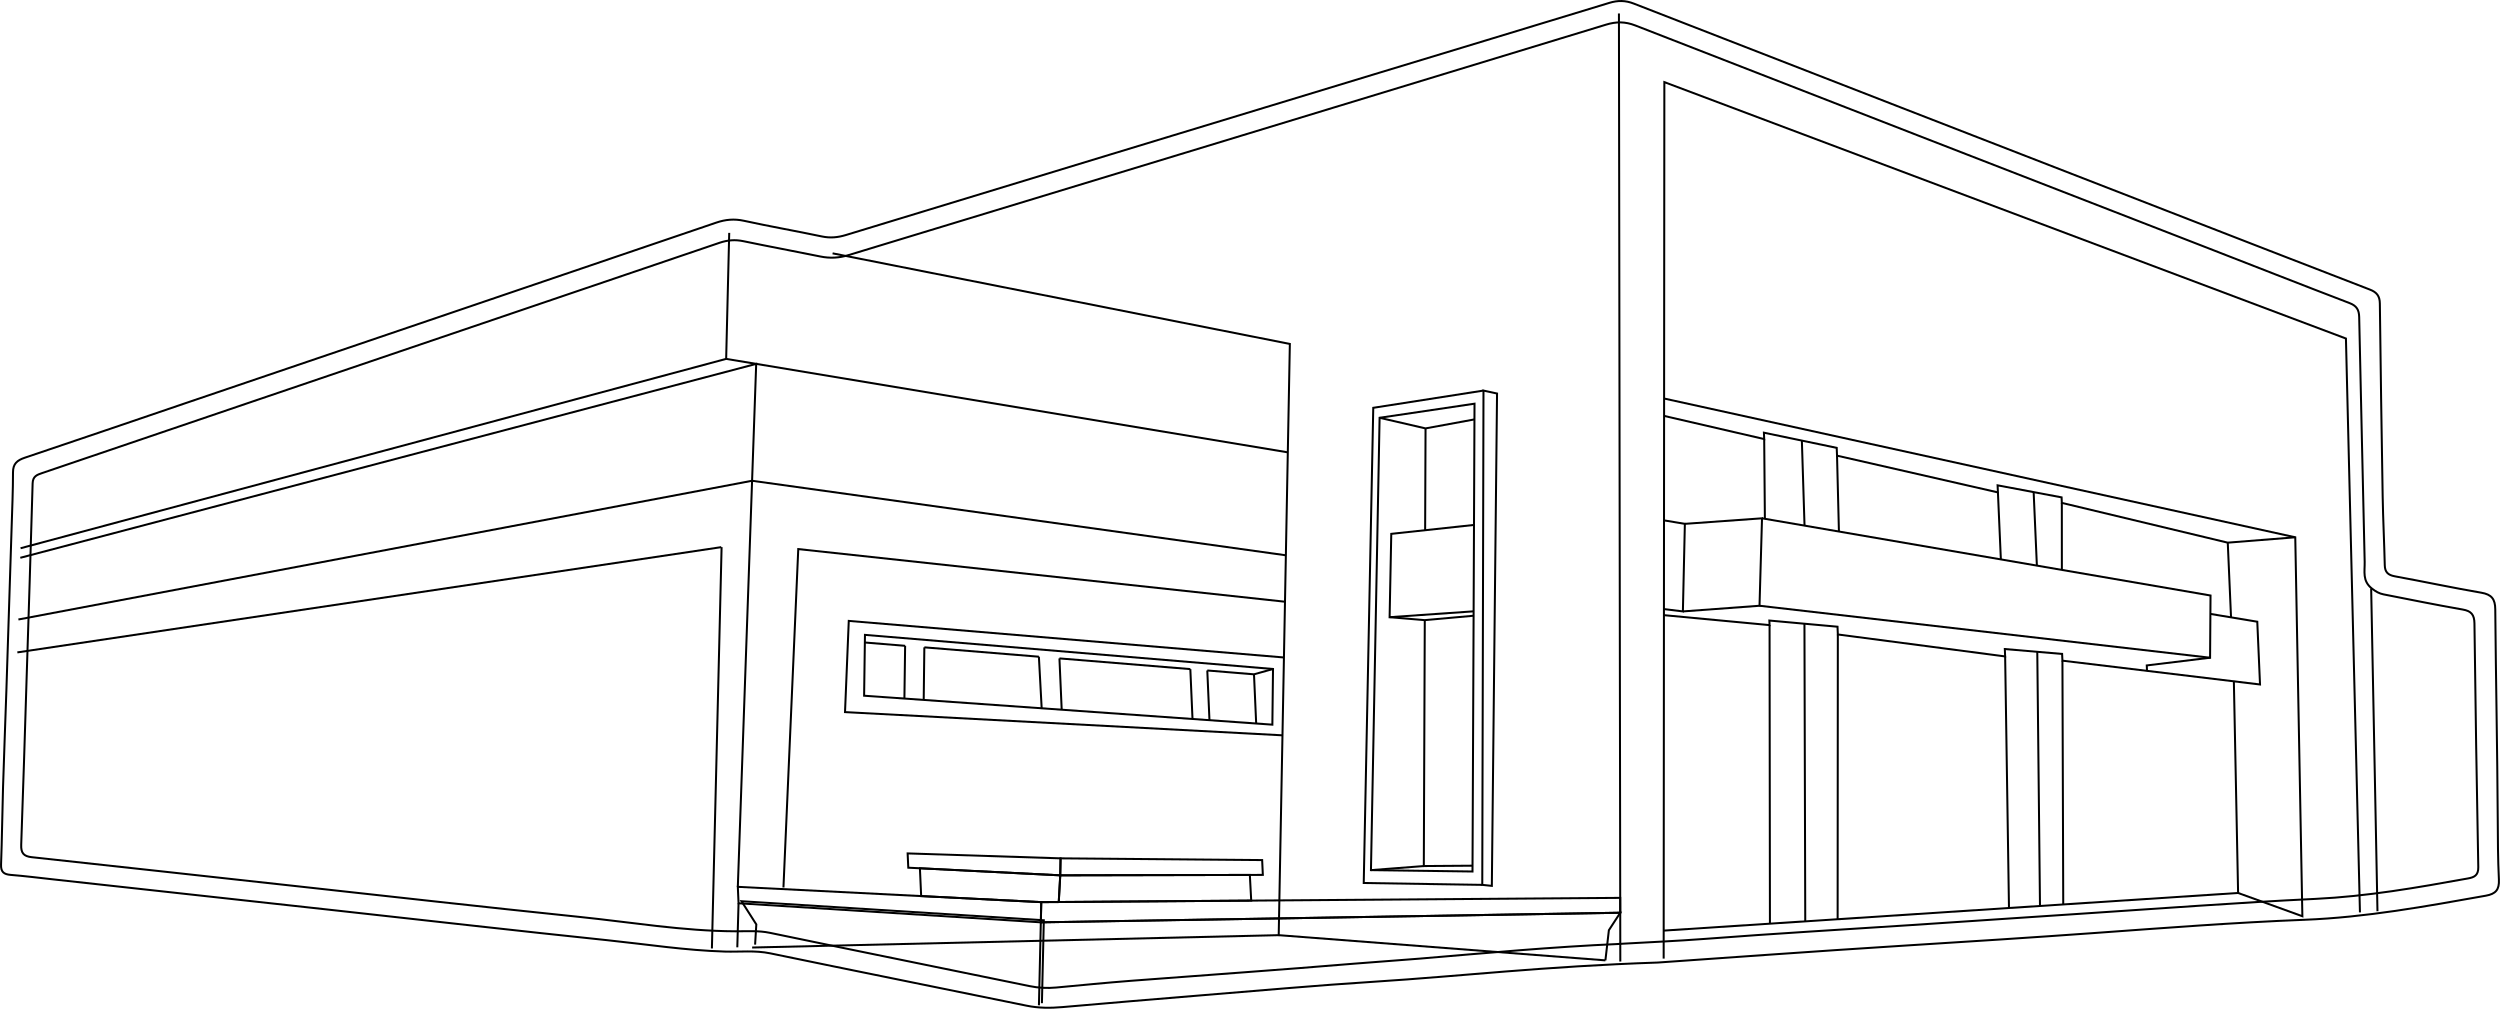 <?xml version="1.0" encoding="UTF-8"?><svg id="Capa_2" xmlns="http://www.w3.org/2000/svg" viewBox="0 0 619.22 249.86"><defs><style>.cls-1{fill:none;stroke:#000;stroke-miterlimit:10;stroke-width:.5px;}</style></defs><g id="Capa_1-2"><g><polyline class="cls-1" points="206.22 62.75 319.48 85.19 316.72 231.63 186.3 234.69"/><line class="cls-1" x1="178.73" y1="135.52" x2="176.33" y2="234.92"/><line class="cls-1" x1="180.62" y1="57.68" x2="179.86" y2="88.89"/><line class="cls-1" x1="588.87" y1="225.7" x2="587.31" y2="145.75"/><line class="cls-1" x1="400.99" y1="3.33" x2="401.33" y2="238.16"/><line class="cls-1" x1="316.72" y1="231.63" x2="397.64" y2="237.87"/><polyline class="cls-1" points="187.03 233.97 187.33 228.97 183.66 223.22 258.54 227.94 258.07 248.48"/><polyline class="cls-1" points="257.33 249 257.8 228.45 401.32 226.07 398.5 230.4 397.64 237.87"/><polygon class="cls-1" points="257.91 223.45 257.8 228.45 182.93 223.73 182.75 219.66 228.16 221.95 257.91 223.45"/><polygon class="cls-1" points="401.31 222.39 401.32 226.07 257.8 228.45 257.91 223.45 262.24 223.42 309.91 223.07 401.31 222.39"/><polygon class="cls-1" points="312.62 213.03 312.79 216.7 309.57 216.71 262.61 216.81 262.69 212.6 312.62 213.03"/><polygon class="cls-1" points="262.69 212.6 262.61 216.81 227.85 215.06 224.97 214.92 224.81 211.38 262.69 212.6"/><polygon class="cls-1" points="262.61 216.81 262.24 223.42 257.91 223.45 228.16 221.95 227.85 215.06 262.61 216.81"/><polygon class="cls-1" points="309.91 223.07 262.24 223.42 262.61 216.81 309.57 216.71 309.91 223.07"/><polyline class="cls-1" points="584.53 225.99 581.06 83.85 412.24 20.34 412.07 237.44"/><polyline class="cls-1" points="412.16 128.89 417.32 129.75 416.83 151.44 412.14 150.86"/><polyline class="cls-1" points="417.32 129.75 436.43 128.38 435.81 150.04 416.83 151.44"/><polyline class="cls-1" points="436.43 128.38 547.52 147.5 547.41 162.91 435.81 150.04"/><polyline class="cls-1" points="547.48 152.06 559.1 153.99 559.78 169.54 510.84 163.64 510.76 161.97 496.57 160.76 496.65 162.59 455.21 157.15 455.13 155.23 438.25 153.7 438.3 154.83 412.14 152.37"/><polyline class="cls-1" points="547.41 162.91 531.73 164.82 531.79 166.17"/><polyline class="cls-1" points="553.3 168.76 554.35 221.18 412.08 230.5"/><line class="cls-1" x1="438.3" y1="154.83" x2="438.39" y2="228.77"/><line class="cls-1" x1="446.94" y1="154.49" x2="447.14" y2="228.2"/><line class="cls-1" x1="455.21" y1="157.15" x2="455.16" y2="227.68"/><line class="cls-1" x1="496.65" y1="162.59" x2="497.6" y2="224.9"/><line class="cls-1" x1="504.61" y1="161.45" x2="505.28" y2="224.39"/><line class="cls-1" x1="510.84" y1="163.64" x2="511.04" y2="224.02"/><polyline class="cls-1" points="568.51 133.08 551.79 134.41 510.69 124.56 510.63 123.19 494.78 120.21 494.86 121.96 455.01 112.86 454.93 110.93 436.9 107.17 436.97 108.75 412.18 103.02"/><line class="cls-1" x1="551.79" y1="134.41" x2="552.6" y2="152.91"/><line class="cls-1" x1="436.97" y1="108.75" x2="437.14" y2="128.51"/><line class="cls-1" x1="455.01" y1="112.86" x2="455.48" y2="131.66"/><line class="cls-1" x1="446.3" y1="109.13" x2="446.96" y2="130.2"/><line class="cls-1" x1="494.86" y1="121.96" x2="495.59" y2="138.56"/><line class="cls-1" x1="510.69" y1="124.56" x2="510.7" y2="141.16"/><line class="cls-1" x1="504.51" y1="140.1" x2="503.71" y2="121.89"/><polyline class="cls-1" points="554.35 221.18 570.27 226.94 568.51 133.08 412.18 98.71"/><polygon class="cls-1" points="369.51 219.42 370.8 97.47 367.44 96.74 367.14 219.17 369.51 219.42"/><polyline class="cls-1" points="367.14 219.17 337.78 218.71 340.14 101.01 367.44 96.74"/><polygon class="cls-1" points="341.71 103.48 365.22 99.99 364.72 215.86 339.57 215.52 341.71 103.48"/><polyline class="cls-1" points="365.09 130.02 344.6 132.23 344.19 152.87 365 151.42"/><polyline class="cls-1" points="365.21 103.88 353.09 106.11 341.71 103.48"/><polyline class="cls-1" points="352.9 153.6 352.66 214.51 364.72 214.42"/><line class="cls-1" x1="353.09" y1="106.11" x2="352.99" y2="131.32"/><polyline class="cls-1" points="344.19 152.87 352.9 153.6 364.99 152.51"/><line class="cls-1" x1="352.66" y1="214.51" x2="339.57" y2="215.52"/><polyline class="cls-1" points="318.97 112.04 179.86 88.89 5.1 135.79"/><polyline class="cls-1" points="5.03 138.16 187.3 90.13 182.75 219.66"/><line class="cls-1" x1="182.93" y1="223.73" x2="182.62" y2="234.64"/><polyline class="cls-1" points="318.49 137.54 186.28 119.08 4.56 153.44"/><polyline class="cls-1" points="318.28 149.04 197.72 136 194.05 219.82"/><line class="cls-1" x1="178.65" y1="135.52" x2="4.3" y2="161.59"/><polyline class="cls-1" points="318.02 162.85 210.23 153.79 209.3 176.38 317.65 182.13"/><polygon class="cls-1" points="315.31 165.7 214.24 157.25 214.03 172.32 315.15 179.49 315.31 165.7"/><line class="cls-1" x1="224.19" y1="159.96" x2="214.22" y2="159.14"/><line class="cls-1" x1="257.32" y1="162.66" x2="228.95" y2="160.34"/><line class="cls-1" x1="294.83" y1="165.73" x2="262.41" y2="163.08"/><polyline class="cls-1" points="315.31 165.7 310.6 167.02 299.03 166.07"/><line class="cls-1" x1="310.6" y1="167.02" x2="311.14" y2="179.21"/><line class="cls-1" x1="294.83" y1="165.73" x2="295.37" y2="178.09"/><line class="cls-1" x1="299.03" y1="166.07" x2="299.57" y2="178.39"/><line class="cls-1" x1="257.32" y1="162.66" x2="258.01" y2="175.44"/><line class="cls-1" x1="262.41" y1="163.08" x2="262.97" y2="175.79"/><line class="cls-1" x1="224.19" y1="159.96" x2="224.01" y2="173.03"/><line class="cls-1" x1="228.95" y1="160.34" x2="228.79" y2="173.36"/></g><path class="cls-1" d="M410.62,238.41c-28.11,.93-49,3.4-69.96,4.73-14.5,.92-28.97,2.24-43.46,3.42-11.34,.92-22.68,1.9-34.01,2.88-2.98,.26-5.92,.27-8.88-.34-21.17-4.34-42.36-8.58-63.52-12.97-3.77-.78-7.5-.33-11.25-.44-9.73-.29-19.33-1.79-28.98-2.8-22.27-2.33-44.52-4.87-66.78-7.32-23.56-2.59-47.13-5.18-70.69-7.77-3.48-.38-6.95-.82-10.44-1.1-1.72-.14-2.46-.73-2.39-2.57,.24-6.35,.3-12.71,.49-19.07,.24-8.01,.57-16.01,.83-24.02,.44-13.49,.87-26.98,1.3-40.47,.14-4.53,.34-9.05,.34-13.58,0-2.15,1.04-2.98,2.92-3.62,13.27-4.45,26.52-9,39.77-13.5,43.83-14.9,87.66-29.79,131.47-44.72,2.32-.79,4.49-.99,6.91-.46,6.41,1.4,12.88,2.53,19.3,3.88,2.05,.43,3.92,.25,5.9-.35,43.69-13.32,87.39-26.61,131.1-39.89,19.34-5.88,38.7-11.71,58.02-17.62,2.12-.65,4-.63,6.09,.19,44.02,17.15,88.07,34.25,132.11,51.36,16.72,6.49,33.43,13.01,50.17,19.46,1.72,.66,2.46,1.61,2.48,3.46,.19,15.94,.43,31.89,.7,47.83,.1,5.67,.39,11.33,.52,16.99,.04,1.71,.8,2.43,2.47,2.74,7.14,1.31,14.25,2.83,21.41,4.06,2.59,.44,3.47,1.56,3.49,4.14,.15,17.25,.51,34.5,.61,51.75,.03,5.06,.04,10.11,.29,15.16,.12,2.51-.78,3.57-3.23,4-14.9,2.65-29.75,5.38-44.97,5.97-17.32,.67-34.61,2.02-51.91,3.27-15.72,1.14-31.45,2.14-47.18,3.13-22.72,1.43-45.42,3.11-61.05,4.19Zm-9.54-4.62c7.08-.41,14.16-.7,21.24-1.24,17.11-1.32,34.24-2.31,51.37-3.44,14.15-.94,28.3-1.91,42.45-2.84,19.13-1.25,38.26-2.72,57.41-3.63,12.74-.61,25.2-2.79,37.68-5.05,1.57-.28,2.65-.73,2.61-2.8-.39-20.12-.7-40.25-.95-60.38-.03-2.15-.78-3.07-2.92-3.44-6.55-1.14-13.07-2.47-19.59-3.75-1.07-.21-1.92-.69-2.87-1.43-2.44-1.9-1.76-4.25-1.81-6.61-.44-20.21-.94-40.43-1.36-60.64-.04-1.81-.63-2.8-2.41-3.48-12.18-4.66-24.3-9.44-36.45-14.16-46.81-18.18-93.63-36.34-140.42-54.59-2.55-.99-4.75-.98-7.32-.19-62.52,19.06-125.06,38.06-187.59,57.07-2.29,.7-4.58,.83-6.96,.34-6.34-1.3-12.71-2.46-19.05-3.79-2.05-.43-3.93-.28-5.91,.39-37.94,12.92-75.88,25.79-113.83,38.69-17.98,6.11-35.95,12.24-53.93,18.34-1.29,.44-2.34,.79-2.39,2.56-.45,16.19-.99,32.38-1.5,48.57-.43,13.66-.83,27.33-1.33,40.99-.07,1.99,.6,2.81,2.58,3.03,21.57,2.33,43.13,4.72,64.69,7.08,23.65,2.59,47.29,5.27,70.96,7.71,12.87,1.33,25.66,3.51,38.65,3.57,2.86,.01,5.73-.22,8.62,.39,21.42,4.46,42.86,8.78,64.29,13.19,2.17,.45,4.33,.55,6.52,.35,6.19-.57,12.37-1.19,18.56-1.67,18.42-1.42,36.84-2.69,55.25-4.24,5.41-.45,10.82-.8,16.23-1.25,16.48-1.39,32.96-2.92,49.49-3.64Z"/></g></svg>